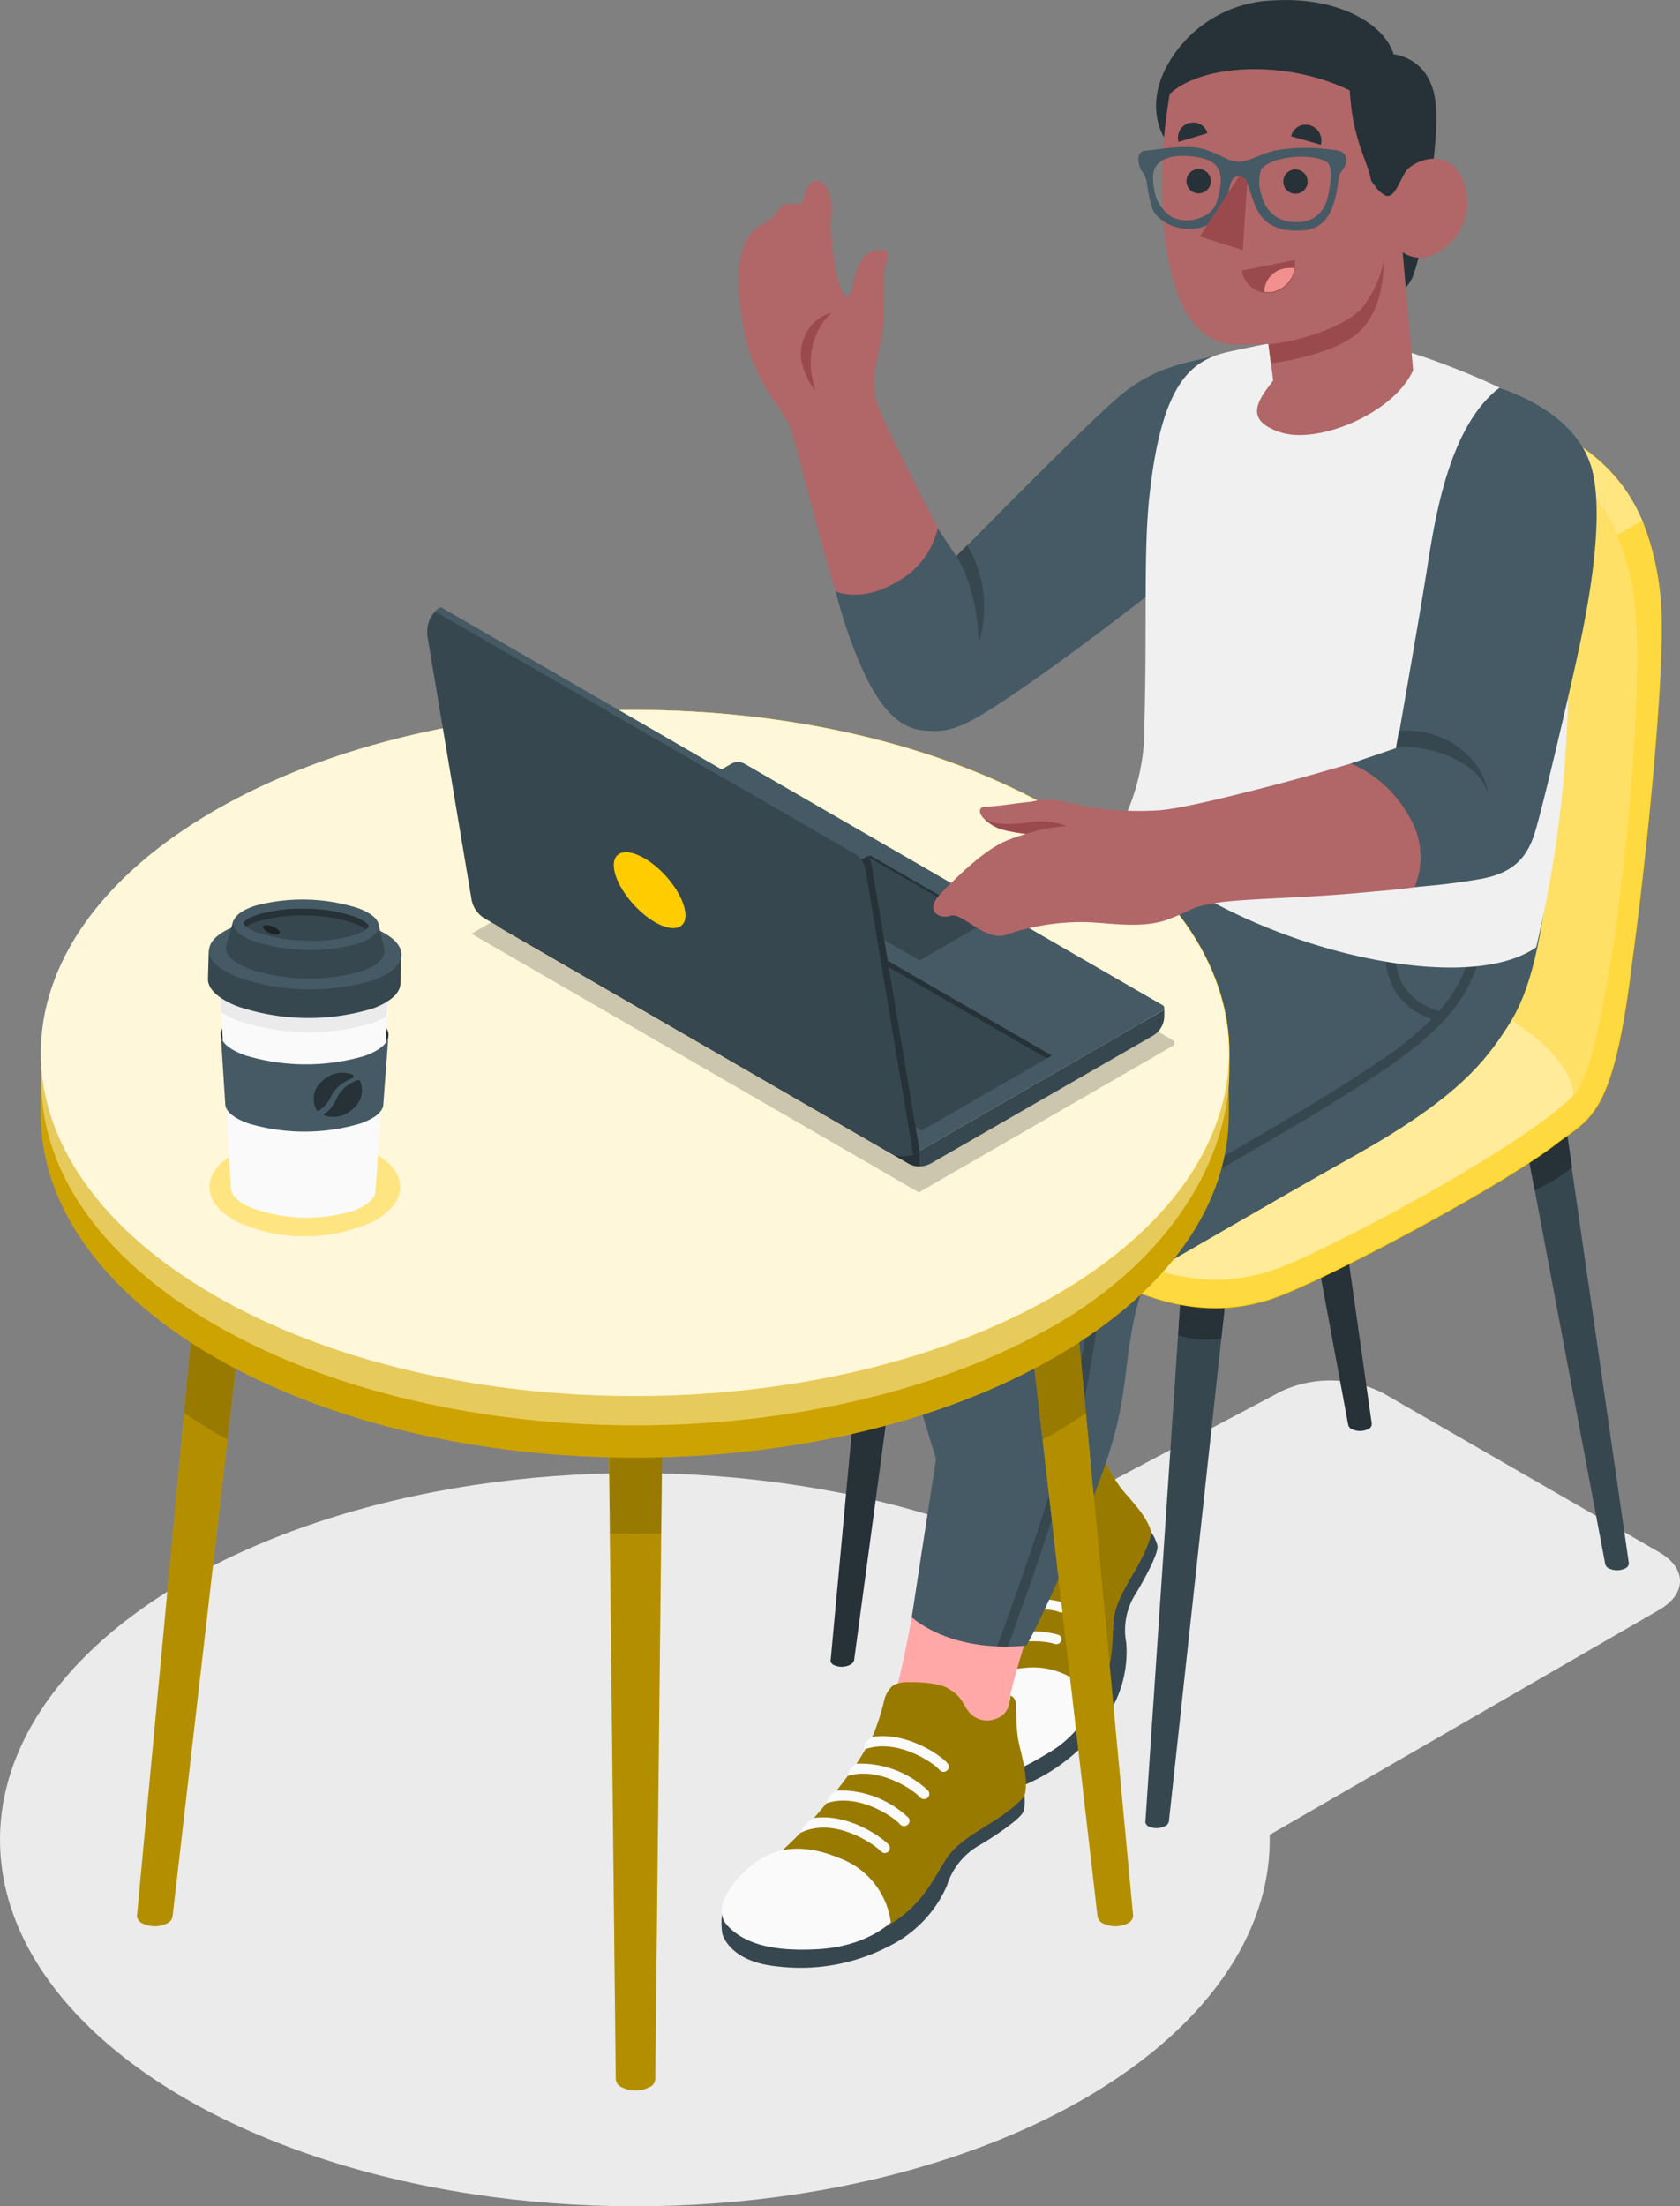 <svg xmlns="http://www.w3.org/2000/svg" id="Layer_1" data-name="Layer 1" viewBox="0 0 179.6 235.81"><rect x="0" y="0" width="179.6" height="235.81" fill="#808080" stroke="none"/><defs><style>.cls-1{fill:#ebebeb;}.cls-2{fill:#263238;}.cls-3{fill:#37474f;}.cls-25,.cls-4{fill:#fc0;}.cls-21,.cls-5,.cls-6,.cls-7,.cls-8{fill:#fff;}.cls-5{opacity:0.25;}.cls-10,.cls-24,.cls-25,.cls-5,.cls-6,.cls-7,.cls-8{isolation:isolate;}.cls-6{opacity:0.6;}.cls-26,.cls-7{opacity:0.5;}.cls-10,.cls-20,.cls-25,.cls-8{opacity:0.4;}.cls-9{fill:#ffa8a7;}.cls-11{fill:#fafafa;}.cls-12{fill:#455a64;}.cls-13{fill:#b16668;}.cls-14{fill:#9a4a4d;}.cls-15{fill:#f0f0f0;}.cls-16{fill:#f28f8f;}.cls-17{opacity:0.3;}.cls-18{opacity:0.15;}.cls-19,.cls-24{opacity:0.2;}.cls-22{opacity:0.1;}.cls-23{opacity:0.85;}</style></defs><ellipse id="freepik--shadow--inject-15" class="cls-1" cx="67.87" cy="196.63" rx="67.87" ry="39.18"></ellipse><path id="freepik--shadow--inject-15-2" data-name="freepik--shadow--inject-15" class="cls-1" d="M427,431.48l47.12-27.2c3-1.71,3-4.48,0-6.19l-29.51-17a12.46,12.46,0,0,0-10.84-.2L384.37,407c-3,1.6-3.07,4.28-.11,6l32,18.49A11.85,11.85,0,0,0,427,431.48Z" transform="translate(-296.77 -232.2)"></path><g id="freepik--Character--inject-15"><g id="freepik--chartacter-on-a-table--inject-15"><g id="freepik--Chair--inject-15"><path class="cls-2" d="M385.57,409.67,391,351l5-.26-7.92,58.9h0a.74.74,0,0,1-.34.45,2,2,0,0,1-1.79.09.62.62,0,0,1-.4-.53Z" transform="translate(-296.77 -232.2)"></path><path class="cls-2" d="M391,351l5-.26-1.48,9.74a19.33,19.33,0,0,1-3-1.37,3.1,3.1,0,0,1-1.33-1.13Z" transform="translate(-296.77 -232.2)"></path><path class="cls-3" d="M457.84,343.48h5l8.06,55.79h0a.59.59,0,0,1-.36.55,2,2,0,0,1-1.8,0,.67.67,0,0,1-.36-.43h0Z" transform="translate(-296.77 -232.2)"></path><path class="cls-2" d="M462.88,343.48,464.83,357a20.94,20.94,0,0,1-4,2.43l-3-16Z" transform="translate(-296.77 -232.2)"></path><path class="cls-3" d="M419.22,426.89l4-59.52,5-.25-6.49,59.76h0a.66.66,0,0,1-.33.45,2,2,0,0,1-1.8.09.58.58,0,0,1-.39-.53Z" transform="translate(-296.77 -232.2)"></path><path class="cls-2" d="M422.72,374.9l.5-7.53,5-.25-.88,8.12A9.3,9.3,0,0,1,422.72,374.9Z" transform="translate(-296.77 -232.2)"></path><path class="cls-2" d="M430.35,327.5h5l8.07,56.88h0a.59.59,0,0,1-.36.55,2,2,0,0,1-1.8,0,.65.65,0,0,1-.36-.43h0Z" transform="translate(-296.77 -232.2)"></path><g id="freepik--chair--inject-15-2" data-name="freepik--chair--inject-15"><path class="cls-4" d="M472.34,287.85a28.61,28.61,0,0,1,2,8.84c.58,6.78-1.72,28.73-3.1,38.55h0c-2,16.4-4.44,16.43-8,19.18-6.12,4.72-23.7,14-29.5,16.26-10.53,4.15-19.13-2.24-25.54-5.41a148.28,148.28,0,0,1-17-10.06c-1.6-1.17-2.44-2.35-2.42-3.59v-3c0-1.59,1.4-3.29,4.35-5.19,5.43-3.53,25.08-15,32.69-19.2a.09.09,0,0,1,.06-.07c5.86-3.55,9.38-27.72,13.44-40.58.08-.27.17-.54.26-.8l.21-.6c.26-.7.52-1.33.8-1.92" transform="translate(-296.77 -232.2)"></path><path class="cls-4" d="M388.81,348.59c0-1.59,1.4-3.29,4.35-5.19,5.43-3.53,25.08-15,32.69-19.2a.09.09,0,0,1,.06-.07c5.86-3.55,9.38-27.72,13.44-40.58a22.13,22.13,0,0,1,.85-2.36l.07-.18c.07-.17.15-.34.23-.52l.12-.26h0a12.31,12.31,0,0,1,2.71-3.91,6.12,6.12,0,0,1,1.33-.93L447,274c4-2.38,9.2.48,15.7,4,4.05,2.22,7.5,4.85,9.6,9.77h0a28.61,28.61,0,0,1,2,8.84c.58,6.78-1.72,28.73-3.1,38.55h0c-2,16.4-4.44,16.43-8,19.18-6.12,4.72-23.7,14-29.5,16.26-10.53,4.15-19.13-2.24-25.54-5.41a148.28,148.28,0,0,1-17-10.06c-1.6-1.17-2.44-2.35-2.42-3.59C388.83,351.12,388.81,349.1,388.81,348.59Z" transform="translate(-296.77 -232.2)"></path><path class="cls-5" d="M388.81,348.59c0-1.59,1.4-3.29,4.35-5.19,5.43-3.53,25.08-15,32.69-19.2a.09.09,0,0,1,.06-.07c5.86-3.55,9.38-27.72,13.44-40.58a22.13,22.13,0,0,1,.85-2.36l.07-.18c.07-.17.15-.34.23-.52l.12-.26h0a12.31,12.31,0,0,1,2.71-3.91,6.12,6.12,0,0,1,1.33-.93L447,274c4-2.38,9.2.48,15.7,4,4.05,2.22,7.5,4.85,9.6,9.77h0a28.61,28.61,0,0,1,2,8.84c.58,6.78-1.72,28.73-3.1,38.55h0c-2,16.4-4.44,16.43-8,19.18-6.12,4.72-23.7,14-29.5,16.26-10.53,4.15-19.13-2.24-25.54-5.41a148.28,148.28,0,0,1-17-10.06c-1.6-1.17-2.44-2.35-2.42-3.59C388.83,351.12,388.81,349.1,388.81,348.59Z" transform="translate(-296.77 -232.2)"></path><path class="cls-4" d="M408.23,362.21a148.28,148.28,0,0,1-17-10.06c-3.65-2.65-3.31-5.36,1.91-8.75,7.27-4.72,36.87-21.52,36.87-21.52s37.43,22.09,35.82,26.17-24.77,16.7-32.07,19.57C423.24,371.76,414.64,365.38,408.23,362.21Z" transform="translate(-296.77 -232.2)"></path><path class="cls-6" d="M408.23,362.21a148.28,148.28,0,0,1-17-10.06c-3.65-2.65-3.31-5.36,1.91-8.75,7.27-4.72,36.87-21.52,36.87-21.52s37.43,22.09,35.82,26.17-24.77,16.7-32.07,19.57C423.24,371.76,414.64,365.38,408.23,362.21Z" transform="translate(-296.77 -232.2)"></path><path class="cls-4" d="M444.66,275.39c3.94-2.07,9.06.74,15.39,4.21,4.06,2.23,7.51,4.86,9.61,9.79l2.68-1.54c-2.1-4.92-5.55-7.55-9.6-9.77-6.5-3.56-11.72-6.42-15.7-4C446.7,274.25,445.32,275,444.66,275.39Z" transform="translate(-296.77 -232.2)"></path><path class="cls-7" d="M444.66,275.39c3.94-2.07,9.06.74,15.39,4.21,4.06,2.23,7.51,4.86,9.61,9.79l2.68-1.54c-2.1-4.92-5.55-7.55-9.6-9.77-6.5-3.56-11.72-6.42-15.7-4C446.7,274.25,445.32,275,444.66,275.39Z" transform="translate(-296.77 -232.2)"></path><path class="cls-4" d="M425.91,324.13s3.82,1.26,17.43,7.94c5.59,2.75,9.27,5.51,14.5,8.81,7.7,4.85,7.12,8.45,7.12,8.45,3.83-3.18,7.64-40,6.7-51.12a27.73,27.73,0,0,0-2.19-9.27c-.1-.22-.21-.43-.32-.65s-.14-.3-.22-.44l-.12-.2a15.74,15.74,0,0,0-1-1.55c-.08-.13-.17-.25-.25-.36l-.27-.35L467,285l-.24-.27a18.69,18.69,0,0,0-1.38-1.44c-.12-.12-.24-.22-.37-.33a22.89,22.89,0,0,0-2.43-1.85l-.4-.26-.53-.34-.45-.26c-.4-.24-.79-.47-1.2-.69-4.84-2.65-9-4.92-12.41-4.92a6.45,6.45,0,0,0-4.31,1.64c-2.54,2.24-3.9,7-4,7.23C435.29,296.41,431.77,320.58,425.91,324.13Z" transform="translate(-296.77 -232.2)"></path><path class="cls-8" d="M425.91,324.13s3.82,1.26,17.43,7.94c5.59,2.75,9.27,5.51,14.5,8.81,7.7,4.85,7.12,8.45,7.12,8.45,3.83-3.18,7.64-40,6.7-51.12a27.73,27.73,0,0,0-2.19-9.27c-.1-.22-.21-.43-.32-.65s-.14-.3-.22-.44l-.12-.2a15.74,15.74,0,0,0-1-1.55c-.08-.13-.17-.25-.25-.36l-.27-.35L467,285l-.24-.27a18.69,18.69,0,0,0-1.38-1.44c-.12-.12-.24-.22-.37-.33a22.89,22.89,0,0,0-2.43-1.85l-.4-.26-.53-.34-.45-.26c-.4-.24-.79-.47-1.2-.69-4.84-2.65-9-4.92-12.41-4.92a6.45,6.45,0,0,0-4.31,1.64c-2.54,2.24-3.9,7-4,7.23C435.29,296.41,431.77,320.58,425.91,324.13Z" transform="translate(-296.77 -232.2)"></path></g></g><g id="freepik--Bottom--inject-15"><path class="cls-9" d="M398.75,383.22s5.38,10.51,6,14.78c.62,4.46,1.83,5.85,1.49,10.78-.07,1.08-.45,3.25-.51,4.12a1.27,1.27,0,0,0,1,1.47,1.14,1.14,0,0,0,.26,0c2,.24,4.88-3.69,6.08-7.79a118,118,0,0,0,2.63-14.33,6.18,6.18,0,0,0-.88-3.08,9.32,9.32,0,0,0-1-1.55c-.81-1.89-1.44-5.57-2.2-8.09Z" transform="translate(-296.77 -232.2)"></path><path class="cls-3" d="M419.86,396a4.36,4.36,0,0,1,.65,1.42c.12.89-1.64,4-2.34,5.14a7.21,7.21,0,0,0-1,5.22,12.37,12.37,0,0,1-2.31,8.22,19.66,19.66,0,0,1-9.21,7.23c-4.59,1.86-6.45-.36-6.45-.36s-1.66-2.15-.86-3.15S419.86,396,419.86,396Z" transform="translate(-296.77 -232.2)"></path><path class="cls-4" d="M413.79,387.64a.85.85,0,0,1,.8.33c.16.16,1.2,2.21,2,3.26s2.87,3,3.26,4.79c-.79,3.59-3.86,6.3-4.06,9.64s.07,7.18-4.66,11.66-9.9,5.34-11.87,4.44-2-2.93.32-7c2.42-4.3,3.53-13.26,3.53-13.26a29.89,29.89,0,0,0,.17-3.78,24.29,24.29,0,0,0-.67-3.68,2.72,2.72,0,0,1,.09-1.69,2.8,2.8,0,0,1,1.31-1.09,13,13,0,0,1,2.53-1.11,4.13,4.13,0,0,1,2.71.1c.61.26,1.14.72,1.77.92a2.41,2.41,0,0,0,2.45-.66,2.06,2.06,0,0,0,.48-2.34A4.64,4.64,0,0,0,413.79,387.64Z" transform="translate(-296.77 -232.2)"></path><path class="cls-10" d="M413.79,387.64a.85.85,0,0,1,.8.33c.16.16,1.2,2.21,2,3.26s2.87,3,3.26,4.79c-.79,3.59-3.86,6.3-4.06,9.64s.07,7.18-4.66,11.66-9.9,5.34-11.87,4.44-2-2.93.32-7c2.42-4.3,3.53-13.26,3.53-13.26a29.89,29.89,0,0,0,.17-3.78,24.29,24.29,0,0,0-.67-3.68,2.72,2.72,0,0,1,.09-1.69,2.8,2.8,0,0,1,1.31-1.09,13,13,0,0,1,2.53-1.11,4.13,4.13,0,0,1,2.71.1c.61.26,1.14.72,1.77.92a2.41,2.41,0,0,0,2.45-.66,2.06,2.06,0,0,0,.48-2.34A4.64,4.64,0,0,0,413.79,387.64Z" transform="translate(-296.77 -232.2)"></path><path class="cls-11" d="M413.83,413.83a8.09,8.09,0,0,0-7.7-3.34c-5.38.48-7,3.38-7.69,5.07-.81,2-1.52,5.56.79,6.37,2.49.87,5.24.3,9.43-2.27A11.72,11.72,0,0,0,413.83,413.83Z" transform="translate(-296.77 -232.2)"></path><path class="cls-11" d="M411.45,397.69a.55.55,0,0,1-.5,0c-.87-.35-5.35-.89-7.7,1.71-.36-.24-.33-.73,0-1.46,2.84-2.16,7.08-1.67,8.13-1.24a.5.5,0,0,1,.28.66v0A.55.55,0,0,1,411.45,397.69Z" transform="translate(-296.77 -232.2)"></path><path class="cls-11" d="M403,402.62a1.67,1.67,0,0,1,.19-1.5,10.12,10.12,0,0,1,7.76-1,.51.51,0,0,1,.29.66s0,0,0,0a.51.51,0,0,1-.23.25.53.53,0,0,1-.49,0C409.62,400.78,405.37,400.27,403,402.62Z" transform="translate(-296.77 -232.2)"></path><path class="cls-11" d="M401.4,410.09a3,3,0,0,1,.52-2,10,10,0,0,1,8-1.16.52.52,0,0,1,.29.68v0a.59.59,0,0,1-.73.29C408.56,407.54,403.62,407,401.4,410.09Z" transform="translate(-296.77 -232.2)"></path><path class="cls-11" d="M410.46,404.48a.53.53,0,0,1-.49,0c-.86-.35-5.25-.87-7.63,1.63a1.92,1.92,0,0,1,.31-1.64,10.06,10.06,0,0,1,7.77-1,.5.5,0,0,1,.28.66v0A.54.54,0,0,1,410.46,404.48Z" transform="translate(-296.77 -232.2)"></path><path class="cls-9" d="M395.39,397.52s-1.69,13.41-3.94,18.67S388,424,384.81,428.05c-.7.88-2.32,2.53-2.9,3.24a1.33,1.33,0,0,0,.08,1.88l.15.12c1.56,1.38,7.95,1.47,11.42-1.35s6.5-8.66,8.54-10.9c.77-.84,1.49-1.7,2.18-2.61s.43-1.67.46-2.62c0-.46-.11-1.72-.11-1.72.4-2.26,1.59-5.83,2.2-8Z" transform="translate(-296.77 -232.2)"></path><path class="cls-3" d="M406.29,424.16a4.69,4.69,0,0,1-.1,1.63c-.32.88-3.48,2.9-4.68,3.61a7.48,7.48,0,0,0-3.5,4.32,13,13,0,0,1-6.16,6.47,20.53,20.53,0,0,1-12.07,2.17c-5.15-.53-5.79-3.5-5.79-3.5s-.48-2.8.76-3.34S406.29,424.16,406.29,424.16Z" transform="translate(-296.77 -232.2)"></path><path class="cls-4" d="M404.79,413.44c.14.05.4.12.57.7.07.22,0,2.62.26,4s1.18,4.18.67,6c-2.49,2.93-6.66,3.94-8.49,6.92s-3.46,6.67-10,8.49-11.77.09-13.15-1.71-.38-3.68,3.72-6.3c4.34-2.79,9.76-10.52,9.76-10.53a29.81,29.81,0,0,0,2-3.41,24.36,24.36,0,0,0,1.18-3.72,3,3,0,0,1,.92-1.53A3.11,3.11,0,0,1,394,412a13.22,13.22,0,0,1,2.88.22,4.26,4.26,0,0,1,2.46,1.42c.44.54.69,1.22,1.18,1.72a2.53,2.53,0,0,0,2.59.59A2.14,2.14,0,0,0,404.7,414,5.4,5.4,0,0,0,404.79,413.44Z" transform="translate(-296.77 -232.2)"></path><path class="cls-10" d="M404.79,413.44c.14.05.4.12.57.7.07.22,0,2.62.26,4s1.18,4.18.67,6c-2.49,2.93-6.66,3.94-8.49,6.92s-3.46,6.67-10,8.49-11.77.09-13.15-1.71-.38-3.68,3.72-6.3c4.34-2.79,9.76-10.52,9.76-10.53a29.81,29.81,0,0,0,2-3.41,24.36,24.36,0,0,0,1.18-3.72,3,3,0,0,1,.92-1.53A3.11,3.11,0,0,1,394,412a13.22,13.22,0,0,1,2.88.22,4.26,4.26,0,0,1,2.46,1.42c.44.54.69,1.22,1.18,1.72a2.53,2.53,0,0,0,2.59.59A2.14,2.14,0,0,0,404.7,414,5.4,5.4,0,0,0,404.79,413.44Z" transform="translate(-296.77 -232.2)"></path><path class="cls-11" d="M392,437.66a8.48,8.48,0,0,0-5.48-6.86c-5.21-2.19-8.14-.31-9.59.92-1.73,1.45-4.14,4.39-2.41,6.27s4.71,2.85,9.84,2.53S392,437.66,392,437.66Z" transform="translate(-296.77 -232.2)"></path><path class="cls-11" d="M397.69,421.58a.6.6,0,0,1-.48-.21c-.63-.75-4.5-3.44-8-2.2-.21-.39.06-.83.75-1.32,3.68-.61,7.36,1.92,8.12,2.83a.54.54,0,0,1-.06.75l0,0A.67.67,0,0,1,397.69,421.58Z" transform="translate(-296.77 -232.2)"></path><path class="cls-11" d="M387.43,422a1.7,1.7,0,0,1,.91-1.3,10.56,10.56,0,0,1,7.66,2.89.55.55,0,0,1-.08.77h0a.54.54,0,0,1-.34.12.59.59,0,0,1-.48-.2C394.48,423.54,390.8,421,387.43,422Z" transform="translate(-296.77 -232.2)"></path><path class="cls-11" d="M382.32,428.11a3.21,3.21,0,0,1,1.46-1.6c3.63-.52,7.22,2,8,2.86a.54.54,0,0,1-.06.75l0,0a.58.58,0,0,1-.81-.08C390.18,429.27,385.9,426.31,382.32,428.11Z" transform="translate(-296.77 -232.2)"></path><path class="cls-11" d="M393.44,427.37a.57.57,0,0,1-.47-.2c-.62-.75-4.42-3.38-7.84-2.24a2,2,0,0,1,1.08-1.36,10.59,10.59,0,0,1,7.67,2.9.54.54,0,0,1-.07.76l0,0A.7.7,0,0,1,393.44,427.37Z" transform="translate(-296.77 -232.2)"></path><path class="cls-12" d="M419.29,318.64c-5.34,4.17-20.84,16.57-28.35,24-2.17,2.13-4.78,4.29-3.59,11.26,1.36,8,9.65,34.77,9.65,34.77L442.75,330Z" transform="translate(-296.77 -232.2)"></path><path class="cls-3" d="M398.05,380.05c6.79-6,28.24-42.28,28.24-42.28l-1-.18c-5.12-2.41-6.68-8.74-6.68-8.74-.69,2.85,1,6.75,2.64,9-1.73,1.59-10.19,9.22-17,14.94a10,10,0,0,0-3.95,6.37C399.17,366.71,397.84,378.53,398.05,380.05Z" transform="translate(-296.77 -232.2)"></path><path class="cls-12" d="M421.79,320.5h0l40.44,6.08c-1.34,11-3.26,13.83-4.85,16.2-2.37,3.54-5.77,7.31-15.59,12.82-10,5.6-18.82,10.85-21.15,12.07-1.76.92-2.66,4.75-3.28,9.42-.66,4.9-.64,8-5.05,18.41-4.32,10.19-5.81,12.57-5.81,12.57s-7.26,1.05-12.26-3c0,0,5.25-34.54,6.41-40.77.65-3.47.6-5.29,4.73-9.25,3.54-3.39,20-17.44,20-17.44S418,330.11,421.79,320.5Z" transform="translate(-296.77 -232.2)"></path><path class="cls-3" d="M455,325.5c-.43,6.79-.82,10.72-4.38,14.77-5.06-1.62-5.05-5.54-4.51-10.13.18-1.53.41-3.69.63-5.88l-1.07-.16c-.22,2.2-.45,4.37-.63,5.92-.42,3.6-1,9,4.78,11.11a38.59,38.59,0,0,1-5.93,4.73c-4.63,3.14-10,6.25-14.69,9-7.15,4.15-12.8,7.44-14,9.55-1.06,1.91-1.59,5.34-2.27,9.68-.55,3.58-1.18,7.64-2.26,11.86-1.75,6.82-5.47,17.24-7.3,22.23h1.14c1.88-5.13,5.49-15.28,7.2-22a122,122,0,0,0,2.29-12c.65-4.23,1.17-7.57,2.14-9.32s7.13-5.39,13.58-9.14c4.73-2.75,10.09-5.87,14.75-9,10.4-7,11-11.32,11.58-21.1Z" transform="translate(-296.77 -232.2)"></path></g><g id="freepik--Top--inject-15"><path class="cls-13" d="M428.87,270c-10.43,2.35-11,3.27-18.35,10.69L399,292.28s-8.38-15.42-8.7-17.85c-.39-2.91.76-4.76.92-7.91s-.22-5.23.4-6.61-2-1.42-2.89.31-.76,4-1.52,3.68-1.79-5.17-1.55-8.75-1.82-4.3-2.42-3.1a9.83,9.83,0,0,0-.8,2,6.74,6.74,0,0,0-1-.08,1.49,1.49,0,0,0-1.29.47,14.05,14.05,0,0,1-.91,1.13,9,9,0,0,1-1.26.77c-3.06,1.89-2.24,7.38-1.82,10.29.87,6.06,4,8.84,5,11,.38.8,1,3.52,2.52,9.15,1.78,6.43,3.33,13.05,7,19.31,3.07,5.24,7.25,4.53,11.08,2C407.25,304.47,422.4,293,422.4,293,428,284.47,428.87,270,428.87,270Z" transform="translate(-296.77 -232.2)"></path><path class="cls-12" d="M426.68,270.22c-3.55.89-6.6,1.22-10.39,4.46s-17.27,17-17.27,17l-2-3a8.66,8.66,0,0,1-4.27,5.65c-3.82,2.36-6.64,1.08-6.64,1.08a52.3,52.3,0,0,0,2.67,7.92c1.77,4,3.84,6.75,6.79,6.95s4.08-.1,11-4.88S423.11,293,423.11,293Z" transform="translate(-296.77 -232.2)"></path><path class="cls-14" d="M385.7,265.62s-3.52,2.73-1.76,8.33c0,0-2.34-2.77-1.27-5.43A4.28,4.28,0,0,1,385.7,265.62Z" transform="translate(-296.77 -232.2)"></path><path class="cls-3" d="M399,291.64s2.27,3.14,2.39,9.33a13,13,0,0,0-1.22-10.5Z" transform="translate(-296.77 -232.2)"></path><path id="freepik--Chest--inject-15" class="cls-15" d="M419.66,285.12c1.34-12.26,4.58-14.5,8.66-15.36s7.87-1.74,12-1.49c5,.31,14.77,4.12,19.16,6.6,3.75,2.11,4.36,5.65,5,11.8.48,4.39,0,6-.06,19.29A127.82,127.82,0,0,1,461,333.44c-8.52,6-34.87-1.18-44.68-12.48a23,23,0,0,0,2.79-11.34C419.41,298.89,419,291,419.66,285.12Z" transform="translate(-296.77 -232.2)"></path><g id="freepik--Head--inject-15"><path class="cls-2" d="M445.75,238a5,5,0,0,1,4,3.18c1,2.25.52,6.56-.17,11.74s-1.23,7.43-1.8,8.9a3.9,3.9,0,0,1-2,2l-.51-6-.25-4.19s-3.08-3.36-3.7-6.33c-.8-3.81-.17-5.48-.17-5.48Z" transform="translate(-296.77 -232.2)"></path><path class="cls-2" d="M445.75,238c-1-3.3-6-6.15-12.75-5.76a13.46,13.46,0,0,0-11.79,7.62c-1.91,4.19,0,7,0,7l20.25-2.34Z" transform="translate(-296.77 -232.2)"></path><path class="cls-13" d="M451.41,258.54c-2.63,2.28-4.69.62-4.69.62l1.12,12.6c-2,4.56-10.13,8-14.21,6.64s-2.22-3.58-.75-5.53l-.51-3.92a34,34,0,0,1-3.64.08c-2.79-.12-4.76-2.11-5.91-5-1.84-4.64-2.51-13-1-21.78,3.33-3.16,12.33-3.76,19.25-.38.29,5.5,2.07,7.76,2.28,9.75A5.33,5.33,0,0,0,444.7,253c1.11.76,1.68-1.59,2.42-2.56s4-2.45,5.68.3A6.08,6.08,0,0,1,451.41,258.54Z" transform="translate(-296.77 -232.2)"></path><path class="cls-14" d="M432.37,269c3.5-.31,8.16-1.92,9.95-3.82a11.41,11.41,0,0,0,2.34-5s.27,4.63-2.44,7.34-9.59,3.52-9.59,3.52Z" transform="translate(-296.77 -232.2)"></path><path class="cls-12" d="M419,250.7c.57,1,.24,1.25.87,3.52s4.89,3.53,7,1.26a4.82,4.82,0,0,0,.82-1.31c.54-1.21.41-2.9,1.28-3.09,2.43-.31.32,6.12,6.94,5.76,3.21-.13,3.66-3.26,4-5.72.14-.71.71-.85.78-1.72s-.66-1.15-1.36-1.17a19.21,19.21,0,0,0-6.33.07c-2,.55-2.7,1.19-3.82,1.18s-1.73-.7-3.62-1.31c-1.7-.55-4.48-.07-6.52.16C418.08,248.58,418.52,250.24,419,250.7Zm12.62-.44c1.39-1.59,6.14-1.66,7.14-.6.55.63.17,2.82-.11,3.84a1.14,1.14,0,0,1-.13.38,3.13,3.13,0,0,1-3.23,2.05,3.59,3.59,0,0,1-2.73-1.09,4,4,0,0,1-.94-1.83,4.18,4.18,0,0,1,0-2.75Zm-8.57-1.41c3.67.1,4.94,1.08,3.85,4.76-.37,1.75-3,2.7-4.86,1.78a4.16,4.16,0,0,1-1.88-2.95c-.35-1.87-.16-3.44,2.93-3.59Z" transform="translate(-296.77 -232.2)"></path><path class="cls-14" d="M429.63,258.93l-4.6-1.46,4.19-6.4a.91.91,0,0,1,.89.58Z" transform="translate(-296.77 -232.2)"></path><path class="cls-2" d="M434.81,246.77l3.17.9a1.72,1.72,0,0,0-1.17-2.08,1.6,1.6,0,0,0-2,1.12A.14.14,0,0,0,434.81,246.77Z" transform="translate(-296.77 -232.2)"></path><path class="cls-2" d="M422.76,247.37l3.09-.93a1.55,1.55,0,0,0-1.9-1.09l-.1,0A1.66,1.66,0,0,0,422.76,247.37Z" transform="translate(-296.77 -232.2)"></path><path class="cls-2" d="M426.17,251.24a1.3,1.3,0,1,1-1.59-.93,1.43,1.43,0,0,1,.65,0A1.27,1.27,0,0,1,426.17,251.24Z" transform="translate(-296.77 -232.2)"></path><path class="cls-2" d="M436.56,251.61a1.3,1.3,0,1,1-1.3-1.3h0A1.3,1.3,0,0,1,436.56,251.61Z" transform="translate(-296.77 -232.2)"></path><path class="cls-14" d="M435.16,260l-5.63,1.12a2.83,2.83,0,0,0,3.22,2.36l.09,0A3,3,0,0,0,435.16,260Z" transform="translate(-296.77 -232.2)"></path><path class="cls-16" d="M434.47,260.85a4,4,0,0,1,.69,0,3,3,0,0,1-2.32,2.54,2.84,2.84,0,0,1-.92,0A2.63,2.63,0,0,1,434.47,260.85Z" transform="translate(-296.77 -232.2)"></path></g></g><g id="freepik--Table--inject-15"><path class="cls-4" d="M405.61,363.37,414.1,437h0a1,1,0,0,0,.56.76,3,3,0,0,0,2.69,0,1,1,0,0,0,.56-.76h0L411,363.37a1.35,1.35,0,0,0-.79-1.11,4.28,4.28,0,0,0-3.82,0A1.38,1.38,0,0,0,405.61,363.37ZM311.41,437h0a1,1,0,0,0,.56.76,3,3,0,0,0,2.69,0,1,1,0,0,0,.56-.76h0l8.49-73.61a1.38,1.38,0,0,0-.79-1.11,4.28,4.28,0,0,0-3.82,0,1.35,1.35,0,0,0-.79,1.11Zm50.32-62.27.87,79.71h0a1,1,0,0,0,.61.83,3.24,3.24,0,0,0,3,0,1,1,0,0,0,.61-.83h0l.87-79.71a1.48,1.48,0,0,0-.87-1.21,4.62,4.62,0,0,0-4.19,0,1.47,1.47,0,0,0-.9,1.19Z" transform="translate(-296.77 -232.2)"></path><g class="cls-17"><path d="M405.61,363.37,414.1,437h0a1,1,0,0,0,.56.76,3,3,0,0,0,2.69,0,1,1,0,0,0,.56-.76h0L411,363.37a1.35,1.35,0,0,0-.79-1.11,4.28,4.28,0,0,0-3.82,0A1.38,1.38,0,0,0,405.61,363.37ZM311.41,437h0a1,1,0,0,0,.56.76,3,3,0,0,0,2.69,0,1,1,0,0,0,.56-.76h0l8.49-73.61a1.38,1.38,0,0,0-.79-1.11,4.28,4.28,0,0,0-3.82,0,1.35,1.35,0,0,0-.79,1.11Zm50.32-62.27.87,79.71h0a1,1,0,0,0,.61.83,3.24,3.24,0,0,0,3,0,1,1,0,0,0,.61-.83h0l.87-79.71a1.48,1.48,0,0,0-.87-1.21,4.62,4.62,0,0,0-4.19,0,1.47,1.47,0,0,0-.9,1.19Z" transform="translate(-296.77 -232.2)"></path></g><g id="freepik--table--inject-15-2" data-name="freepik--table--inject-15"><g id="freepik--table--inject-15-3" data-name="freepik--table--inject-15"><g class="cls-18"><path d="M362,396.1l-.24-21.39a1.48,1.48,0,0,1,.87-1.21,4.62,4.62,0,0,1,4.19,0,1.48,1.48,0,0,1,.87,1.21l-.24,21.39C365.61,396.14,363.78,396.14,362,396.1Z" transform="translate(-296.77 -232.2)"></path><path d="M318.31,363.37a1.35,1.35,0,0,1,.79-1.11,4.28,4.28,0,0,1,3.82,0,1.38,1.38,0,0,1,.79,1.11l-2.62,22.68-1.2-.65c-1.19-.7-2.36-1.46-3.44-2.19Z" transform="translate(-296.77 -232.2)"></path><path d="M406.4,362.26a4.28,4.28,0,0,1,3.82,0,1.35,1.35,0,0,1,.79,1.11l1.86,19.86c-1.09.74-2.27,1.51-3.48,2.21-.38.22-.77.42-1.16.63l-2.62-22.7A1.38,1.38,0,0,1,406.4,362.26Z" transform="translate(-296.77 -232.2)"></path></g><path class="cls-4" d="M409.55,323.58c-24.81-14.32-65-14.32-89.82,0-12.4,7.16-18.59,16.54-18.59,25.93v1.82c0,9.38,6.19,18.77,18.59,25.93,24.8,14.31,65,14.31,89.82,0,12.4-7.16,18.59-16.55,18.58-25.93V349.5C428.14,340.12,422,330.74,409.55,323.58Z" transform="translate(-296.77 -232.2)"></path><g class="cls-19"><path d="M409.55,323.58c-24.81-14.32-65-14.32-89.82,0-12.4,7.16-18.59,16.54-18.59,25.93v1.82c0,9.38,6.19,18.77,18.59,25.93,24.8,14.31,65,14.31,89.82,0,12.4-7.16,18.59-16.55,18.58-25.93V349.5C428.14,340.12,422,330.74,409.55,323.58Z" transform="translate(-296.77 -232.2)"></path></g><path class="cls-4" d="M409.6,318.82c-24.8-14.32-65-14.32-89.81,0-12.4,7.16-18.59,16.54-18.59,25.93v3.12c0,9.39,6.19,18.77,18.59,25.93,24.8,14.32,65,14.32,89.81,0,12.4-7.16,18.59-17.85,18.59-27.23v-1.82C428.19,335.36,422,326,409.6,318.82Z" transform="translate(-296.77 -232.2)"></path><g class="cls-20"><path class="cls-21" d="M409.6,318.82c-24.8-14.32-65-14.32-89.81,0-12.4,7.16-18.59,16.54-18.59,25.93v3.12c0,9.39,6.19,18.77,18.59,25.93,24.8,14.32,65,14.32,89.81,0,12.4-7.16,18.59-17.85,18.59-27.23v-1.82C428.19,335.36,422,326,409.6,318.82Z" transform="translate(-296.77 -232.2)"></path></g><g class="cls-22"><path d="M409.6,318.82c-24.8-14.32-65-14.32-89.81,0-12.4,7.16-18.59,16.54-18.59,25.93v3.12c0,9.39,6.19,18.77,18.59,25.93,24.8,14.32,65,14.32,89.81,0,12.4-7.16,18.59-17.85,18.59-27.23v-1.82C428.19,335.36,422,326,409.6,318.82Z" transform="translate(-296.77 -232.2)"></path></g><path class="cls-4" d="M319.79,370.67c-24.8-14.32-24.8-37.53,0-51.85s65-14.32,89.81,0,24.8,37.53,0,51.85S344.59,385,319.79,370.67Z" transform="translate(-296.77 -232.2)"></path><g class="cls-23"><path class="cls-21" d="M319.73,370.67c-24.8-14.32-24.8-37.53,0-51.85s65-14.32,89.82,0,24.8,37.53,0,51.85S344.53,385,319.73,370.67Z" transform="translate(-296.77 -232.2)"></path></g></g></g></g><g id="freepik--Laptop--inject-15"><g id="freepik--laptop--inject-15-2" data-name="freepik--laptop--inject-15"><path class="cls-24" d="M347.17,332,374,316.47a1.52,1.52,0,0,1,1.54,0l46.62,26.91a.35.35,0,0,1,0,.6L395,359.64Z" transform="translate(-296.77 -232.2)"></path><path class="cls-3" d="M349.18,328.71v.6a2.47,2.47,0,0,0,1.24,2.15l43.42,25.07a2.49,2.49,0,0,0,2.48,0L420,342.91a2.47,2.47,0,0,0,1.24-2.15v-.83h0a.32.32,0,0,1-.16.28l-26,15Z" transform="translate(-296.77 -232.2)"></path><path class="cls-12" d="M349.17,328.71l25.75-14.86a1.45,1.45,0,0,1,1.48,0l44.67,25.79a.33.33,0,0,1,.12.45.34.34,0,0,1-.12.12l-26,15Z" transform="translate(-296.77 -232.2)"></path><polygon class="cls-3" points="98.54 120.83 112.43 112.82 71.83 89.37 57.87 97.34 98.54 120.83"></polygon><polygon class="cls-2" points="57.87 97.34 58.4 97.65 71.83 89.98 111.9 113.12 112.43 112.82 71.83 89.37 57.87 97.34"></polygon><polygon class="cls-2" points="105.37 98.55 105.11 98.69 98.31 102.62 86.2 95.63 85.95 95.49 93.01 91.42 105.37 98.55"></polygon><polygon class="cls-3" points="105.11 98.69 98.31 102.62 86.2 95.63 93.01 91.71 105.11 98.69"></polygon><path class="cls-2" d="M395.08,355.21v1.65a2.35,2.35,0,0,1-1.24-.33l-43.42-25.07a2.48,2.48,0,0,1-1.25-2.15v-.6Z" transform="translate(-296.77 -232.2)"></path></g><g id="freepik--character--inject-15-2" data-name="freepik--character--inject-15"><g id="freepik--Arm--inject-15"><path class="cls-13" d="M427.35,328.59a27.23,27.23,0,0,0-2.82.61,30.05,30.05,0,0,1-3.14,1.36c-2.71.88-6,.29-8.37.2a24.8,24.8,0,0,0-8.59,1.31c-2.18.92-4.86-2.42-6-2s-3-.44-1-2.47,4.87-4.84,7.31-5.69a12.83,12.83,0,0,1,1.72-.57,19.74,19.74,0,0,1-2.53-.46,4.57,4.57,0,0,1-2.15-1.38c-.22-.28-.38-.71-.11-.94a.56.56,0,0,1,.35-.13c1.84-.08,3.28-.39,5-.54a8.69,8.69,0,0,1,2.49-.22c.69.18,1.3.27,2.37.5a31.83,31.83,0,0,0,8.87.63c.94-.09,3.17-.38,3.17-.38.56-.06,1.21,1.39,2.25,3.62A12.64,12.64,0,0,1,427.35,328.59Z" transform="translate(-296.77 -232.2)"></path><path class="cls-14" d="M407.47,320a8.18,8.18,0,0,1,3.36.49,18.45,18.45,0,0,0-4.36.82,19.74,19.74,0,0,1-2.53-.46,4.62,4.62,0,0,1-1.95-1.16C403.32,320.61,405.88,320.22,407.47,320Z" transform="translate(-296.77 -232.2)"></path></g><path class="cls-13" d="M424.53,329.2c3-1.09,9.77-.78,18.92-1.7a88.66,88.66,0,0,0,10.13-1.37c3.43-.8,5.32-.77,7-5.55,2-5.66,5.51-22.53,6.33-28.29.93-6.55.11-10.29-1.86-13.22-2.08-3.09-7.57-4.93-7.57-4.93s-4.51,3.14-6.31,10.36a53.89,53.89,0,0,0-1.87,10.7l-3.06,17.1s-8.45,2.57-13.34,3.83c-6.23,1.61-9,2.21-11.21,2.57S424.53,329.2,424.53,329.2Z" transform="translate(-296.77 -232.2)"></path><path class="cls-12" d="M457.07,273.65c2.72.94,8.78,3.52,10,9.17s-.73,15.19-1.7,19.64-3.79,16.51-4.56,18.87-2.1,4.14-5.68,4.8A69.8,69.8,0,0,1,448,327a8.37,8.37,0,0,0-.63-7.61,13,13,0,0,0-6.18-5.59l4.87-1.66s2.48-14.12,3.31-19.41S451.73,277.7,457.07,273.65Z" transform="translate(-296.77 -232.2)"></path><path class="cls-3" d="M446,312.16c2.43-.62,9,1.14,9.78,4.82-.15-2.93-3.8-7.05-9.45-6.69Z" transform="translate(-296.77 -232.2)"></path></g><path class="cls-3" d="M394.38,355.58a2.91,2.91,0,0,1-2.54-.2l-43.23-25a3,3,0,0,1-1.43-2.05l-4.73-28.23a3.84,3.84,0,0,1,0-.48,2.92,2.92,0,0,1,.87-2.09l44.93,25.94A2.18,2.18,0,0,1,389.3,325Z" transform="translate(-296.77 -232.2)"></path><path class="cls-12" d="M395.08,355.21l-.3.17a3,3,0,0,1-.4.2L389.26,325a2.18,2.18,0,0,0-1.05-1.52l-44.93-25.94a3,3,0,0,1,.6-.46l45,26a2.18,2.18,0,0,1,1.05,1.52Z" transform="translate(-296.77 -232.2)"></path><path class="cls-2" d="M388.85,324.09l.69-.4a2.11,2.11,0,0,1,.41.93l5.13,30.59-.3.17a3,3,0,0,1-.4.2L389.26,325A2.35,2.35,0,0,0,388.85,324.09Z" transform="translate(-296.77 -232.2)"></path><path class="cls-4" d="M370,329.52c-.32-1.89-2.27-4.4-4.36-5.6s-3.52-.65-3.21,1.23,2.27,4.4,4.36,5.61S370.35,331.41,370,329.52Z" transform="translate(-296.77 -232.2)"></path></g><g id="freepik--Coffee--inject-15"><path id="freepik--shadow--inject-15-3" data-name="freepik--shadow--inject-15" class="cls-25" d="M336.56,355.33c4,2.06,4,5.41,0,7.47a17.55,17.55,0,0,1-14.4,0c-4-2.06-4-5.41,0-7.47A17.55,17.55,0,0,1,336.56,355.33Z" transform="translate(-296.77 -232.2)"></path><g id="freepik--coffee--inject-15-2" data-name="freepik--coffee--inject-15"><path class="cls-2" d="M323.05,340.51a22.33,22.33,0,0,1,12.68.06c3.44,1.25,3.43,3.24,0,4.45A22.33,22.33,0,0,1,323,345C319.47,343.71,319.48,341.72,323.05,340.51Z" transform="translate(-296.77 -232.2)"></path><path class="cls-11" d="M320.2,336.28l18.27.46-1.56,22.84h0c-.1.73-.86,1.44-2.27,2a17.18,17.18,0,0,1-10.95-.27c-1.43-.59-2.17-1.34-2.24-2.07h0Z" transform="translate(-296.77 -232.2)"></path><path class="cls-1" d="M338.47,336.74l-.4,4.09a8,8,0,0,1-1.54.73A23.65,23.65,0,0,1,322,341.2c-.18-.07-.32-.14-.48-.22a8.34,8.34,0,0,1-1.13-.63l-.17-4.07Z" transform="translate(-296.77 -232.2)"></path><path class="cls-3" d="M319,336.85l.09-3.08,2.13.05c.28-.13.6-.26.94-.38a23.71,23.71,0,0,1,14.55.35c.3.13.59.27.88.43h2.07l-.08,3.08h0c0,1-1.05,2-3,2.7a23.66,23.66,0,0,1-14.58-.3C320,338.88,319,337.85,319,336.85Z" transform="translate(-296.77 -232.2)"></path><path class="cls-12" d="M322.26,331.07a23.71,23.71,0,0,1,14.55.35c3.9,1.63,3.83,4.11-.16,5.55a23.68,23.68,0,0,1-14.54-.35C318.06,335,318.13,332.5,322.26,331.07Z" transform="translate(-296.77 -232.2)"></path><path class="cls-3" d="M321,333.07h0l.73-2.52,5.22.13a22.61,22.61,0,0,1,5.2.12l5.07.13.59,2.55h0c.31.93-.5,1.88-2.43,2.54a20.21,20.21,0,0,1-12-.29C321.45,335,320.66,334,321,333.07Z" transform="translate(-296.77 -232.2)"></path><path class="cls-12" d="M324.07,329a19.61,19.61,0,0,1,11,.27c3,1.12,2.91,2.83-.11,3.81a19.7,19.7,0,0,1-11-.26C320.9,331.67,321,330,324.07,329Z" transform="translate(-296.77 -232.2)"></path><path class="cls-2" d="M322.77,330.86a.91.91,0,0,0,.33.37,5,5,0,0,0,1.26.63,17.12,17.12,0,0,0,5.16.86,16.34,16.34,0,0,0,5.11-.6,4.68,4.68,0,0,0,1.24-.58c.26-.18.33-.32.34-.36s-.26-.52-1.52-1a15.7,15.7,0,0,0-5.08-.85,16.91,16.91,0,0,0-5.2.6C323.11,330.34,322.78,330.77,322.77,330.86Z" transform="translate(-296.77 -232.2)"></path><path class="cls-3" d="M323.1,331.23a5,5,0,0,0,1.26.63,17.12,17.12,0,0,0,5.16.86,16.34,16.34,0,0,0,5.11-.6,4.68,4.68,0,0,0,1.24-.58,4.2,4.2,0,0,0-1.2-.64,16.26,16.26,0,0,0-5.08-.85,17.23,17.23,0,0,0-5.2.61A5.13,5.13,0,0,0,323.1,331.23Z" transform="translate(-296.77 -232.2)"></path><g class="cls-26"><path d="M326.2,331.37a1.65,1.65,0,0,0-1.22-.25c-.22.12-.05.41.39.67a1.6,1.6,0,0,0,1.22.24C326.82,331.92,326.65,331.62,326.2,331.37Z" transform="translate(-296.77 -232.2)"></path></g><path class="cls-12" d="M337.75,350.2c0,.76-.82,1.51-2.45,2.08a21,21,0,0,1-11.95,0c-1.67-.59-2.5-1.35-2.5-2.11l-.48-7.4c0,.81.88,1.62,2.66,2.24a22.33,22.33,0,0,0,12.68.06c1.72-.61,2.59-1.41,2.59-2.21Z" transform="translate(-296.77 -232.2)"></path><path class="cls-2" d="M332.17,350.61a10.3,10.3,0,0,0,.71-1.25,3.92,3.92,0,0,1,2.08-1.7.27.27,0,0,1,.32.11,2.53,2.53,0,0,1-.77,2.93,3,3,0,0,1-3.11.71s-.06-.12,0-.14A2.44,2.44,0,0,0,332.17,350.61Z" transform="translate(-296.77 -232.2)"></path><path class="cls-2" d="M334.47,347.43a4.35,4.35,0,0,0-1.31.74,3.55,3.55,0,0,0-1,1.21,3.6,3.6,0,0,1-1.19,1.46.25.25,0,0,1-.36,0,2.45,2.45,0,0,1,.65-3.12,3,3,0,0,1,3.19-.67.24.24,0,0,1,.08.32Z" transform="translate(-296.77 -232.2)"></path></g></g></g></g></svg>